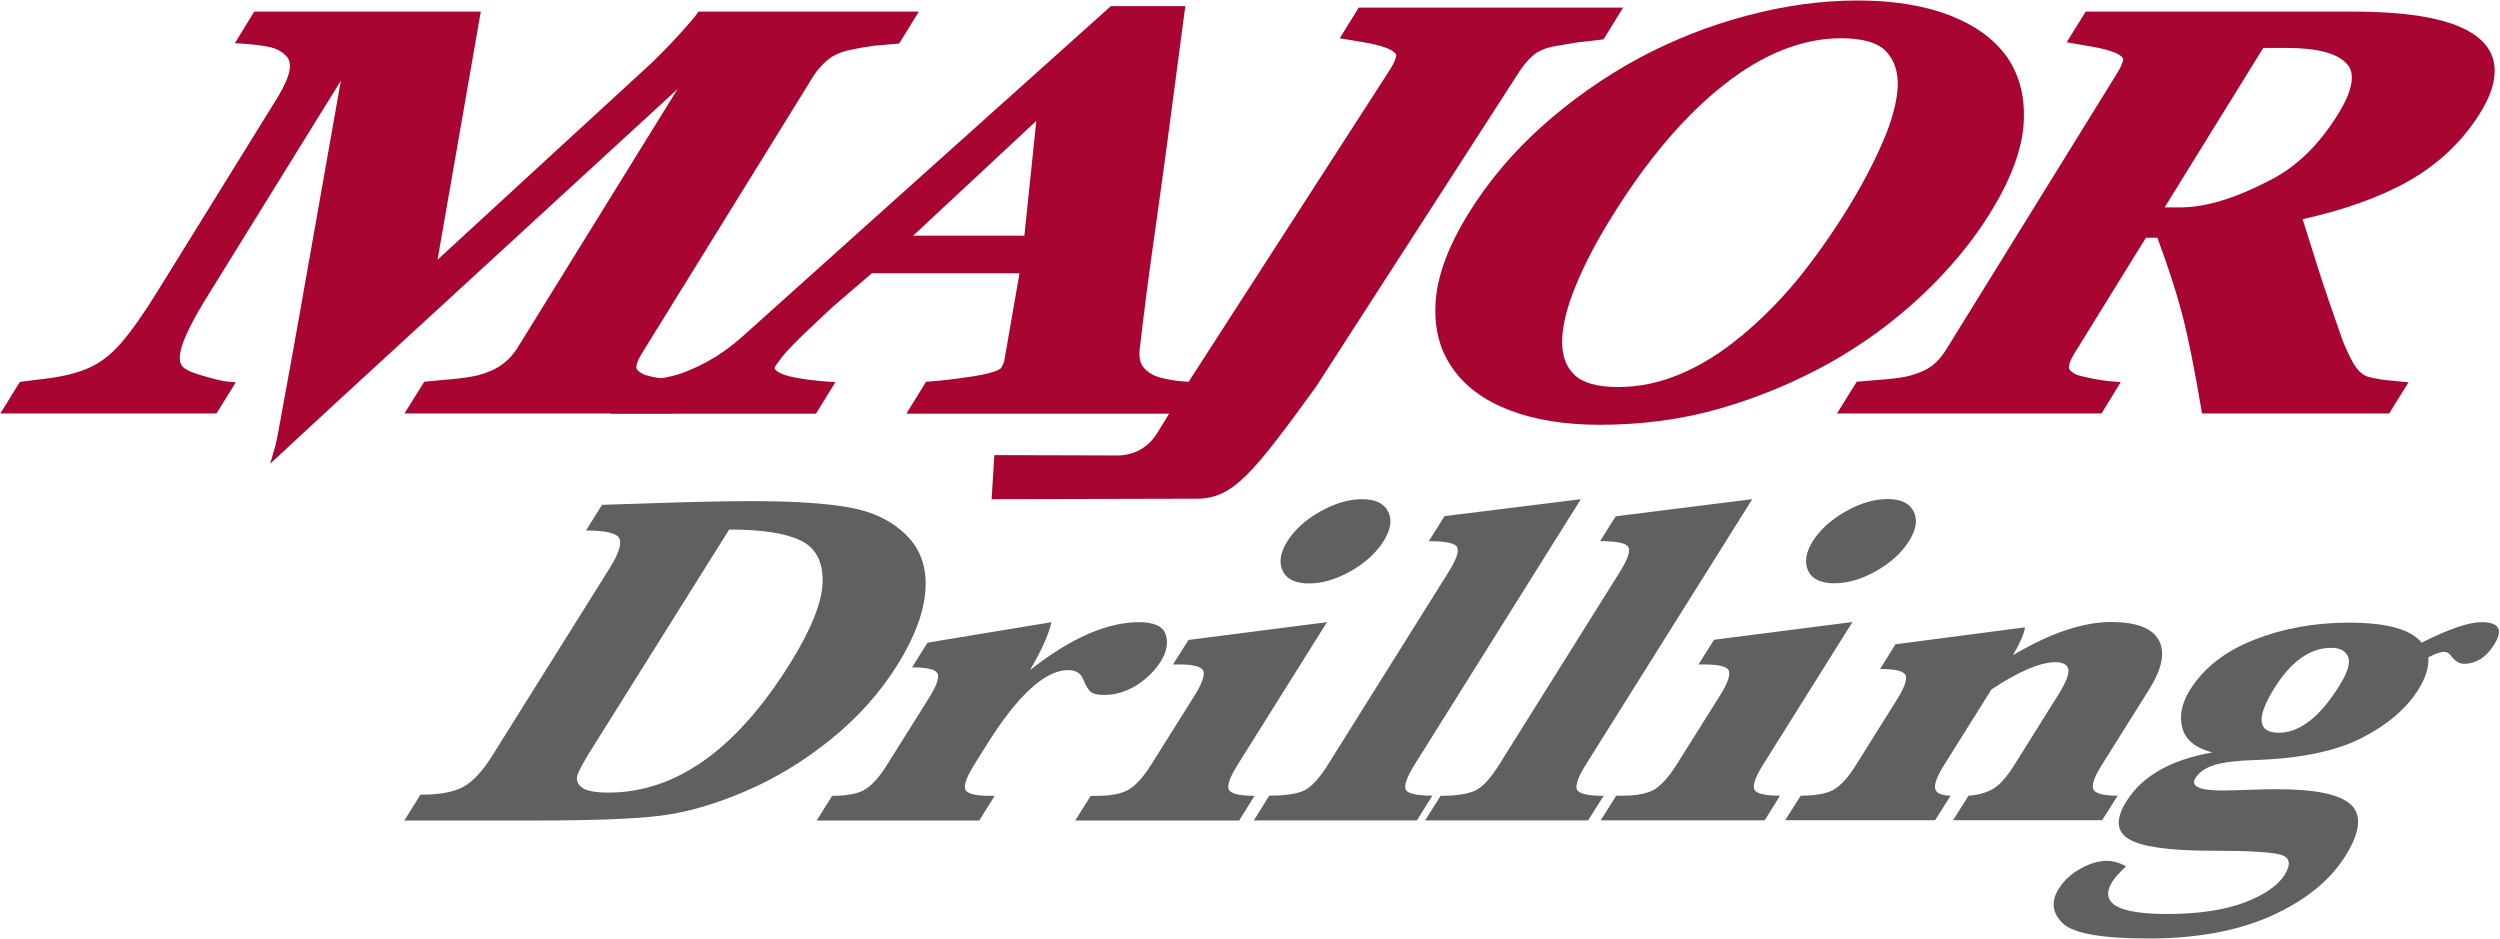 <svg version="1.2" xmlns="http://www.w3.org/2000/svg" viewBox="0 0 1549 582" width="1549" height="582">
	<title>Major-Drilling-Stinger-Drill-Specs-1-pdf</title>
	<defs>
		<clipPath clipPathUnits="userSpaceOnUse" id="cp1">
			<path d="m-321-750h4834v6251h-4834z"/>
		</clipPath>
	</defs>
	<style>
		.s0 { fill: #a90533 } 
		.s1 { fill: #5f6062 } 
	</style>
	<g id="Page 1" clip-path="url(#cp1)">
		<path id="Path 20" class="s0" d="m563.2 7.2h-130.5l-1 1.5c-0.9 1.3-3.5 4.6-10.8 12.6-6 6.6-11.5 12.2-16.3 16.9 0 0-105 96.4-133.5 122.7 3-17.3 26.8-153.7 26.8-153.7h-140.4l-12 19.6 5.6 0.3c5.6 0.4 10.8 1 15.7 2 4.4 0.9 8 2.8 10.8 5.9 1.8 2 2.4 4.8 1.8 8.5-0.8 4.4-3.3 10.1-7.5 17l-74.5 120.3c-8.5 13.8-16.1 24.5-22.6 32-6.3 7.2-13.1 12.3-20.1 15.3-6.6 2.8-14.1 4.8-22.4 6l-19.9 2.5-0.9 1.3-11.3 18.3h133.9l12-19.3-5.4-0.5c-3.1-0.3-8.3-1.6-15.4-3.7-9.1-2.6-11.6-4.8-12.3-5.7q-1.6-1.9-1.6-5.3 0-3.2 1.4-7.5c2.2-7 7.6-17.6 16.2-31.4 0 0 67.4-109 82.2-132.8-4.9 27.6-26.3 148.8-26.3 148.8 0 0-4.8 26.7-4.8 26.7l-2.2 12c-2.4 13.3-6.4 35.5-7.1 38.1l-3.4 11.7 39.2-36.3c0 0 182.6-167.7 213.2-195.8-20.3 32.8-99.1 160.2-99.1 160.2-2.6 4.2-5.7 7.6-9.4 10.3-3.7 2.8-8.4 4.9-14 6.5-2.9 0.9-7.9 1.7-14.9 2.5l-19.5 1.8-0.9 1.4-11.4 18.3h166.3l11.9-19.1-18.9-2.6c-6.9-1.1-9.9-2-11.2-2.6-2.8-1.4-4.4-2.9-4.4-4.2-0.1-1.4 0.5-4 3.2-8.4l106.4-172c2.2-3.6 5.1-6.9 8.5-9.8 3.2-2.9 7.8-5 13.5-6.4 5-1.1 10.1-2 15.1-2.7l16-1.4 1-1.4 11.3-18.4z"/>
		<path id="Path 21" fill-rule="evenodd" class="s0" d="m734.4 3.8l-0.5 3.9c-7.3 55.9-13 98.5-17.5 130.3-4.6 31.9-8 58.5-10.3 79.1-0.3 2.9 0 5.4 0.8 7.8 0.8 2.1 2.6 4.2 5.5 6.2 2.3 1.6 5.6 2.8 9.7 3.6q6.4 1.4 12.2 1.7l2.2 0.1 125-193.8c2.8-4.4 3.5-7.1 3.6-8.6 0-0.7-1.2-2.2-4.6-3.8-3.1-1.3-7.1-2.5-12.1-3.5l-18.3-3.1 11.8-19h163.8l-11.3 18.3-0.9 1.4-16.4 1.9-14.2 2.4c-5.7 1.1-10.2 3.1-13.3 5.9-3.3 2.9-6.1 6.4-8.5 10.2 0 0-125.5 194.5-125.6 194.7-39.2 54-51.5 69.5-74.1 69.5l-127 0.3 1.7-27.3h3.1c0 0 72 0.2 72.2 0.2 0.1 0 8.1 0.5 15.3-3.7 6.7-4 9.1-8 13.9-16l3.8-6.2h-162.8l12.2-19.8 1.7-0.1c7.7-0.5 17.1-1.6 27.9-3.3 14.8-2.4 16.8-4.9 16.9-5.1l1.4-2.7c0.3-0.6 0.6-1.7 0.9-3.8 0 0 7.9-45.2 9.1-52.2h-91.5c-1.6 1.3-8.5 7.3-8.5 7.3l-16.3 14-17.8 16.8c-6.4 6.3-10.8 10.9-12.9 13.6l-4.2 5.7c-0.3 0.4-0.5 1-0.5 1.4q-0.1 0.1 0 0.2c0.1 0.6 1.1 1.7 3.3 2.8 3.3 1.7 10.9 3.9 28.8 5.3l5.5 0.4-12 19.5h-127.3l12.2-19.9h1.7c4.6-0.2 10-0.8 16.1-1.8 6-0.9 11.1-2.2 15.3-3.8 7.1-2.7 13.7-6 19.9-9.8 6.2-3.9 12.2-8.5 18.1-13.9l107.2-96.2 119.5-107.1zm-168.6 142.2h68.9c0.5-5.1 6-57.5 7.4-71.1-10.2 9.5-66 61.5-76.3 71.1z"/>
		<path id="Path 22" fill-rule="evenodd" class="s0" d="m1151 0.3c22 0 41.1 3.1 56.8 9.1 16 6.2 28 14.9 35.8 26 8 11.6 11.4 25.7 10.2 42-1.2 16-8.2 34.4-20.7 54.6-11 17.8-25.3 35-42.4 51.1-17.1 16.1-36.3 30.1-56.9 41.7-21.6 12-44.4 21.5-67.7 28.2-23.3 6.8-48.5 10.2-74.9 10.2-21.4 0-40.2-3-55.8-9-15.8-6-27.9-14.9-35.7-26.5-8-11.4-11.4-25.5-10.1-41.8 1.3-16 8.1-33.9 20.1-53.4 12.4-20 27.9-38.4 46.2-54.7 18.2-16.2 38.3-30.3 59.8-41.9 21.2-11.3 43.7-20.2 67-26.3 23.3-6.2 46.2-9.3 68.3-9.3zm-148.2 239.5c13.1 0 26.1-2.8 38.9-8.3 12.8-5.5 25.2-13.3 36.8-23q0 0 0.1 0c12.3-10.2 24-21.9 34.7-34.8 10.7-13.1 21.3-28 31.4-44.3 8.5-13.8 15.8-27.5 21.5-40.6 5.7-12.9 8.9-24.4 9.6-34.3 0.5-9.5-1.8-16.8-7-22.5-5.1-5.5-14.5-8.3-28-8.3-23.9 0-48.3 9.6-72.5 28.7-24.5 19.2-48 46.9-69.8 82.2-9.3 14.9-16.8 29.3-22.2 42.5-5.4 13-8.2 24.5-8.4 34-0.1 9.2 2.4 16.2 7.6 21.1 5.3 5.1 14.4 7.6 27.3 7.6zm79.9-25.9q0 0 0 0z"/>
		<path id="Path 23" fill-rule="evenodd" class="s0" d="m1545.7 43.9c0 7.1-2.5 15.7-9 26.1-10.8 17.4-25.6 31.5-44.2 42.1-17.4 9.9-39.7 17.9-65.8 23.7 2.8 8.8 9.8 31.1 9.8 31.1 4.3 13.4 8.9 26.9 13.7 40.3 1.3 4.3 3.7 9.7 6.9 16 2.9 5.6 6.2 9 10 10.2 2.4 0.7 5.8 1.4 10.1 2l15.1 1.5-12 19.3h-115.9l-0.5-2.8c-4.1-24.3-8-43.9-11.7-58.2-3.6-13.8-8.8-29.9-15.5-47.9h-7.1c-1.9 3-44.5 72-44.5 72-2.6 4.2-3.2 6.8-3.2 8.3v0.1c0.1 1.8 2.4 3.3 4.2 4.2 1.7 0.8 5 1.6 9.6 2.5 4.9 1 9.1 1.6 12.9 1.9l5.4 0.5-11.9 19.4h-163.9l11.3-18.2 0.9-1.5 18.4-1.5c6.7-0.6 11.7-1.4 14.8-2.3 6-1.7 10.6-3.8 13.8-6.3 3.2-2.6 6-5.8 8.5-9.9l105.9-171.2c2.8-4.5 3.6-7.2 3.7-8.6 0-0.9-1.3-2.3-4.6-3.9-3.2-1.3-7.6-2.6-12.6-3.5l-17.8-3.1 11.8-19h165.3c37.6 0 62.6 4.9 76.4 14.9 6.1 4.5 11.7 11.3 11.7 21.8zm-88.5 4.2c0-3.4-0.9-6.2-2.9-8.3-5.7-6.7-18.3-10.1-37.4-10.1h-14.6c-1.8 2.9-55.2 89.3-61.1 98.8h9.6c16 0 34.6-5.7 56.6-17.3 16-8.3 29.8-21.9 41.2-40.4q8.6-13.8 8.6-22.7z"/>
		<path id="Path 24" fill-rule="evenodd" class="s1" d="m250.5 508.4l10-16q17.8 0 26.6-4.9 8.8-4.8 17.8-19.1l72.5-115.8q8.7-13.8 6.4-18.9-2.3-5-20.7-5l9.9-15.9 27.6-0.9q41.7-1.4 64.9-1.4 38.9 0 60.7 3.9 21.9 3.9 35.3 17.1 13.4 13.2 11.9 34.2-1.5 20.9-17.3 46.2-16.1 25.8-41.2 46.1-25.1 20.4-53.6 32.5-28.5 12.1-52.7 15-24.2 2.9-77.2 2.9zm201.3-180.3l-84.4 134.7q-8.2 13-9.6 17.4-1.4 4.5 2.7 7.7 4.1 3.2 16.7 3.2 31.2-0.1 59.2-20 27.9-19.8 52.8-59.5 20-32 20.5-51 0.4-18.9-13.6-25.7-14-6.8-44.3-6.8zm186.4 87.1q18.9-14.9 35.8-22.3 17-7.4 31.7-7.4 14.1 0 16.6 7.7 2.5 7.7-3.2 16.8-5.4 8.5-14.9 14.6-9.7 6-20.1 6-5.7 0-8.1-1.8-2.5-1.9-4.8-7.8-2.3-5.8-9.3-5.8-10.8 0-23.3 11.5-12.6 11.4-27 34.4l-8 12.8q-6.7 10.7-5.6 14.9 1.2 4.3 14.9 4.3h3.4l-9.6 15.3h-100.7l9.6-15.3q14.4 0 20.8-4.2 6.5-4.2 13.2-15l25.9-41.3q6.9-10.9 5.5-15-1.3-4.1-15.9-4.1l9.6-15.3 76.8-12.7q-2.7 11.7-13.3 29.7zm184-29.7l-55.4 88.4q-6.9 11-5.5 15.1 1.5 4.1 16 4.1l-9.5 15.3h-101.6l9.6-15.3h3.8q14.1 0 20.6-4.4 6.4-4.3 13-14.8l27-43q6.6-10.6 5.5-14.9-1.2-4.3-15.1-4.3h-3.8l9.6-15.2zm-24.6-50.1q6.7-10.7 20.3-18.4 13.7-7.7 25.9-7.7 12.5 0 16.3 7.7 3.9 7.6-2.9 18.4-6.8 10.8-20.3 18.5-13.5 7.6-25.8 7.6-12.7 0-16.4-7.9-3.6-7.8 2.9-18.2zm181.9-26.1l-103.1 164.6q-6.9 11.1-5.5 15.1 1.5 4 16.6 4l-9.6 15.3h-101l9.5-15.3q13.3 0 20.5-2.7 7.2-2.7 15.8-16.4l74.9-119.6q7.1-11.4 5.3-15.2-1.8-3.8-17.6-3.8l9.7-15.5zm106.2 0l-103.2 164.6q-6.9 11.1-5.5 15.1 1.5 4.1 16.6 4.1l-9.6 15.2h-101l9.6-15.2q13.2 0 20.4-2.8 7.2-2.7 15.8-16.4l74.9-119.6q7.1-11.4 5.3-15.2-1.8-3.8-17.6-3.8l9.7-15.4zm62.1 76.1l-55.4 88.4q-6.9 11-5.5 15.1 1.4 4.1 16 4.1l-9.5 15.3h-101.6l9.6-15.3h3.8q14.1 0 20.6-4.3 6.4-4.4 13-14.9l27-43q6.6-10.6 5.5-14.9-1.2-4.2-15.1-4.2h-3.8l9.6-15.3zm-24.6-50.1q6.7-10.6 20.3-18.4 13.7-7.7 25.9-7.7 12.5 0 16.3 7.7 3.9 7.6-2.9 18.4-6.8 10.8-20.3 18.5-13.5 7.6-25.8 7.6-12.8 0-16.4-7.8-3.6-7.9 2.9-18.3zm110.7 91.9l-29.4 46.9q-6.3 10.1-5.5 14.4 0.7 4.3 9.6 4.5l-9.6 15.2h-92.9l9.6-15.2q14.4 0 20.9-4 6.5-4 13.3-14.9l25.3-40.4q6.9-11 5.6-15.1-1.4-4.1-15.9-4.1l9.5-15.3 80.3-10.5q-0.7 5.6-7.5 17.3 17.4-10.4 32.7-15.5 15.2-5.1 28.1-5.1 23.3 0 29.5 11.1 6.3 11.2-5.9 30.7l-29.4 46.9q-6.8 10.8-5.2 14.8 1.5 4.1 15.1 4.1l-9.6 15.2h-92.4l9.6-15.2q7.2-0.3 13.9-3.5 6.7-3.2 14.4-15.4l27.1-43.3q7.4-11.8 6.4-16.2-1-4.3-8-4.3-7 0-16.9 4.2-9.9 4.2-22.7 12.7z"/>
		<path id="Path 25" fill-rule="evenodd" class="s1" d="m1370.8 466.2q-15.6-4-18.6-15.1-3.1-11.1 4.8-23.8 12.8-20.3 39.7-30.9 26.8-10.6 58.7-10.6 17.6 0 28.8 3.1 11.3 3.1 16.2 9.3 25.3-12.7 37.1-12.7 16.6 0 7.8 14-7.4 11.8-18.8 11.8-4.2 0-8.1-5.3-1.6-2.1-4.1-2.1-3.4 0-9.7 3.4 0.7 8.9-6.2 20-11 17.5-34.6 29.7-23.8 12.4-65.9 13.9-17.6 0.5-25.9 3.1-8.2 2.6-11.7 8.1-4.7 7.7 16.8 7.7 4.7 0 21.8-0.6 5.9-0.2 11.9-0.2 36.1 0 46.1 9.8 9.9 9.8-3.7 31.6-14.2 22.7-45.5 36.9-31.3 14.2-76.8 14.2-43.1 0-52.9-9.5-9.8-9.6-2.3-21.5 4.7-7.5 13.4-12.3 8.7-4.8 16.2-4.8 6 0 12 3.4-2.8 2.6-4.9 4.9-2.2 2.4-3.5 4.4-6.3 10.1 2.2 15.2 8.4 5 31.6 5 28.9 0 47.7-7 18.8-7.1 25.2-17.3 6-9.7-2.1-12.3-8.2-2.6-43.4-2.6-38.4 0-50.7-7-12.3-7-1.8-23.7 7.3-11.7 20.7-19.3 13.3-7.5 32.5-10.9zm38.5-40q-8.6 13.8-8 20.8 0.7 7 10.7 7 9.6 0 18.9-7.2 9.4-7.2 18.4-21.7 7.9-12.5 5.6-18.1-2.3-5.6-10.4-5.6-9.8 0-18.6 6.2-8.8 6.2-16.6 18.6z"/>
	</g>
</svg>